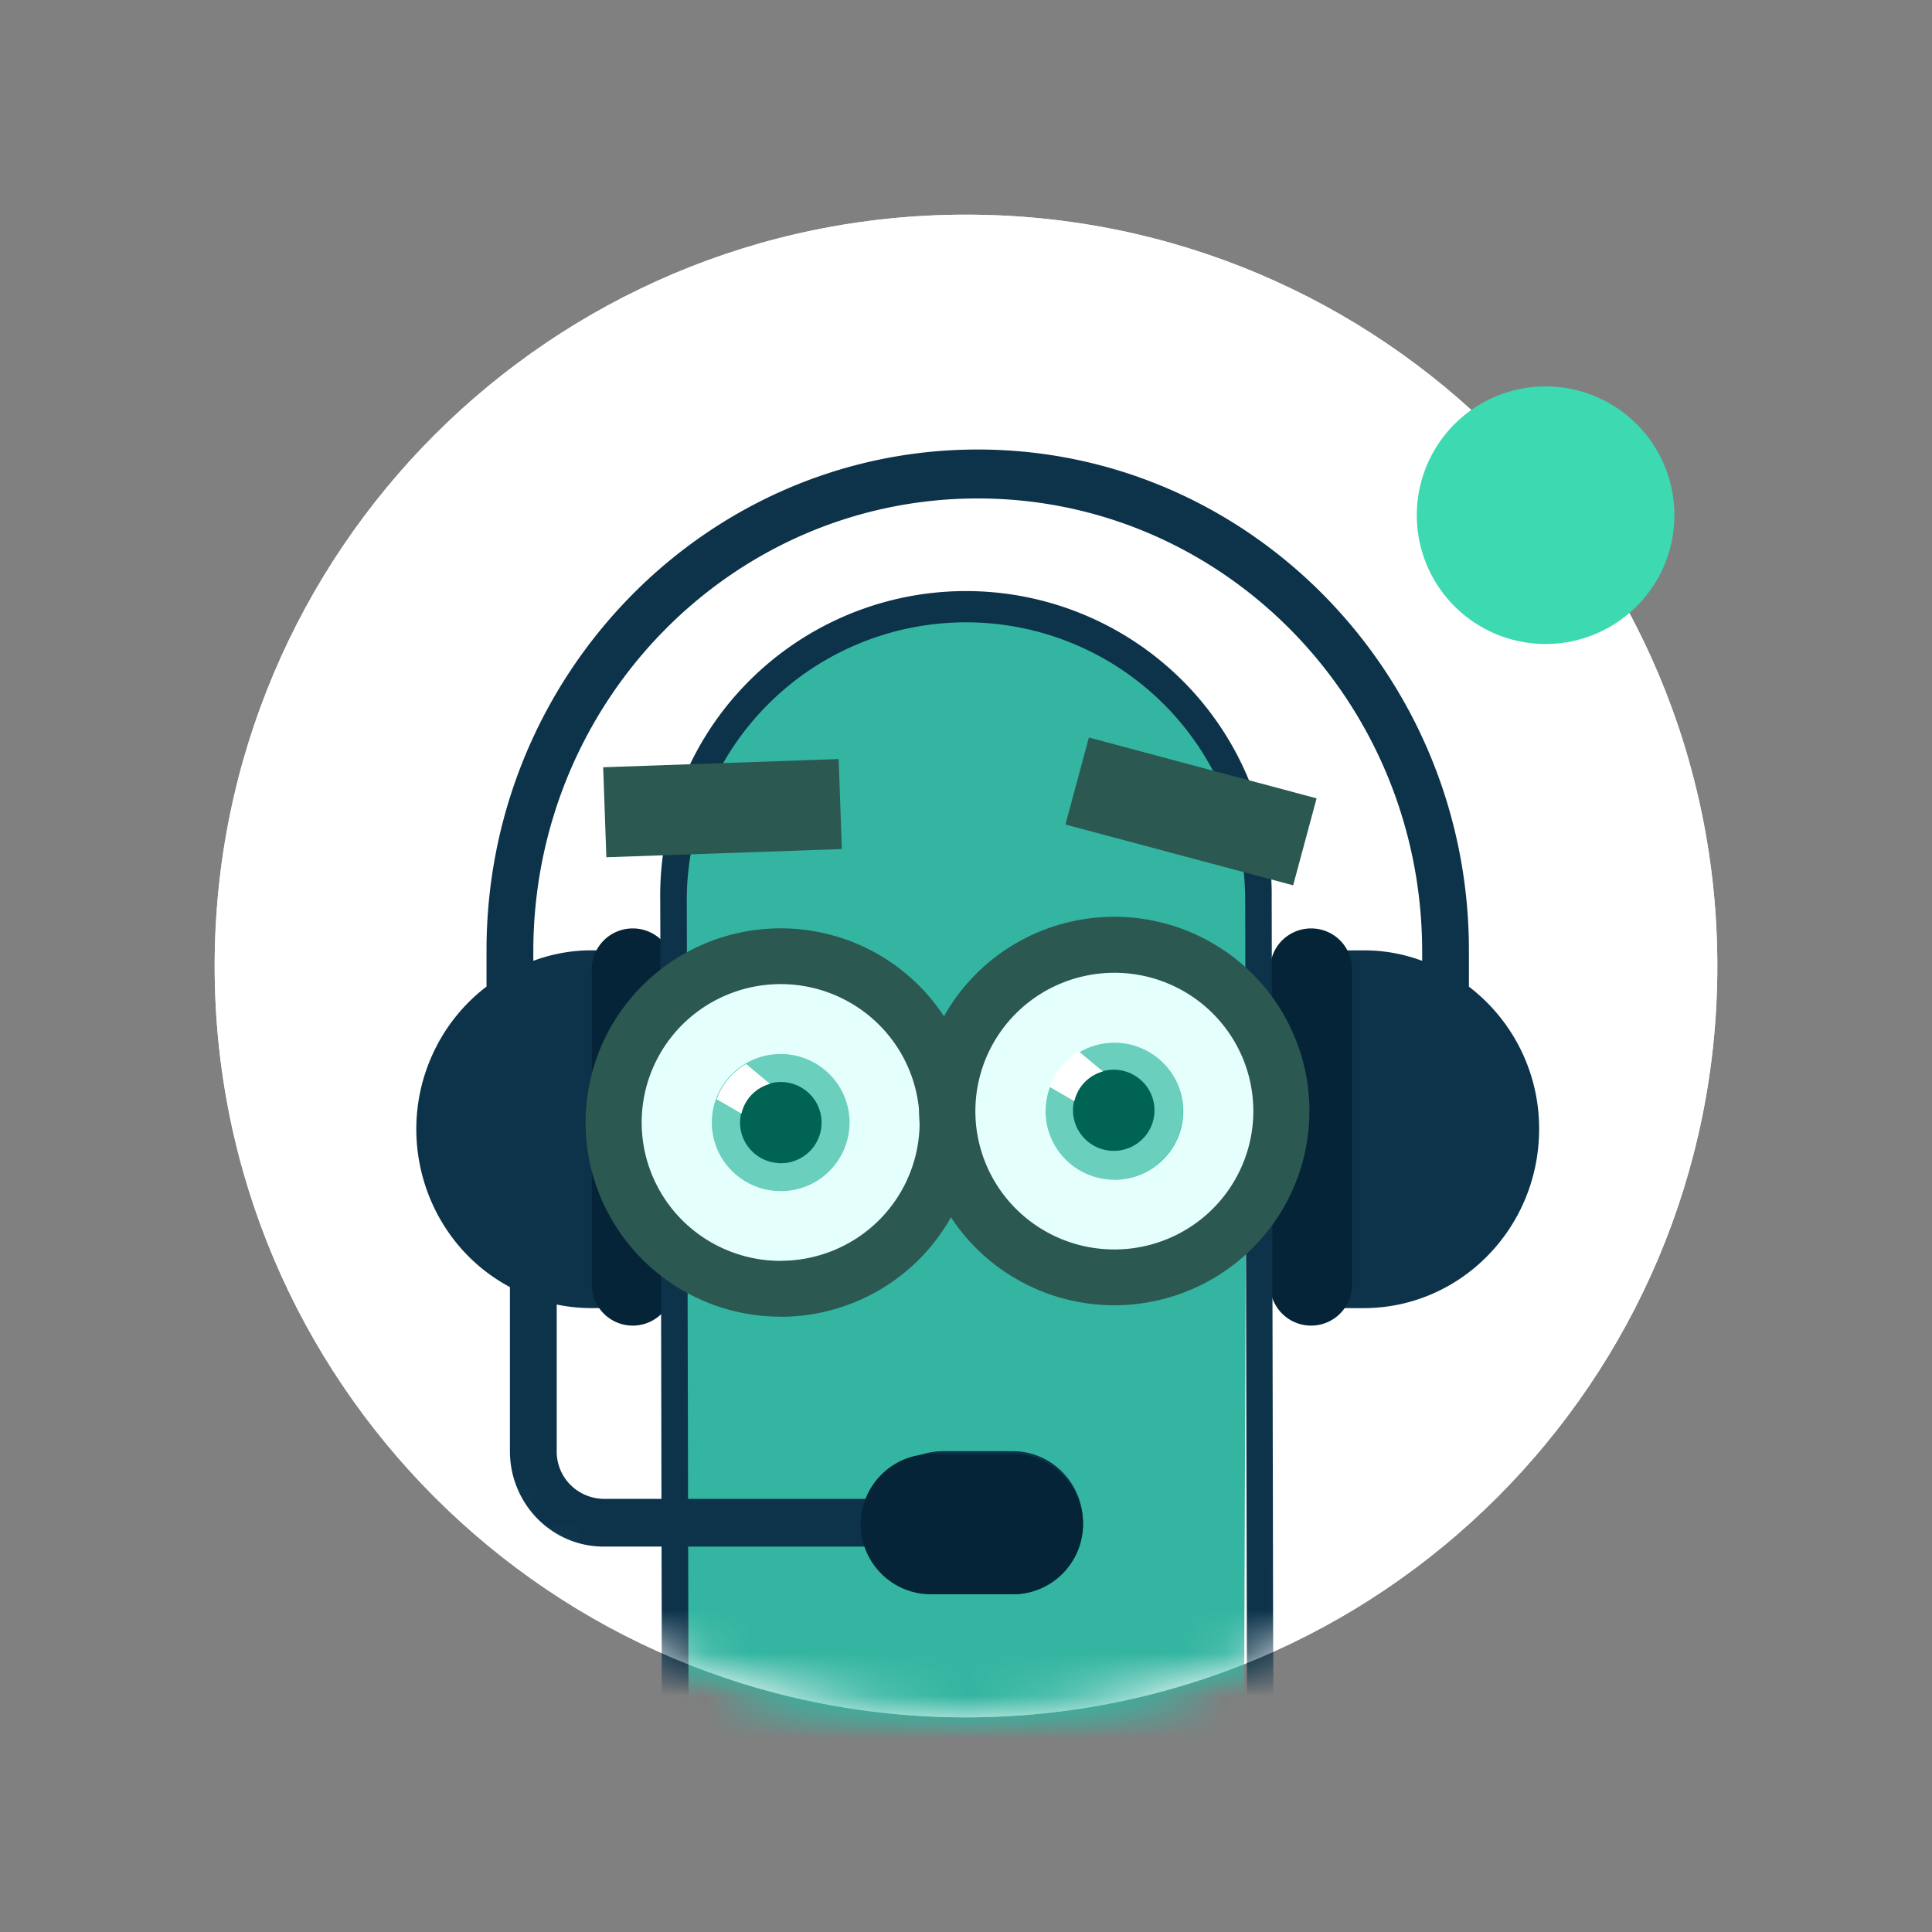 <svg xmlns="http://www.w3.org/2000/svg" xmlns:v="https://vecta.io/nano" height="45" width="45" fill="none"><rect width="100%" height="100%" fill="#808080" stroke="none"/><g xmlns="http://www.w3.org/2000/svg" mask="url(#A)"><path d="M22.001 34.635c-1.123-.078-1.987-.765-2.561-1.1l.628-1.067c.528.307 1.367.972 2.47.944 1.022-.026 1.836-.682 2.322-.974l.641 1.059c-.613.368-1.638 1.116-2.931 1.151-.196.004-.386-.001-.569-.013z" fill="#2b5851"/><path d="M28.962 43.385l-1.005-2.02-4.425 2.012-2.308-2.486-2.296 2.495h-2.157l-.874-.11-.04-20.907-.003-.623-.002-.936a6.54 6.54 0 0 1 1.113-3.638c.724-1.077 1.751-1.916 2.953-2.413a6.62 6.62 0 0 1 3.802-.377 6.6 6.6 0 0 1 3.374 1.785c.615.603 1.103 1.322 1.437 2.115a6.45 6.45 0 0 1 .504 2.503l.006.934-.001.625-.075 21.043z" fill="#33b5a1"/><path d="M11.332 22.98v-.844c0-6.433 5.132-11.666 11.441-11.666s11.441 5.233 11.441 11.666v.845a4.17 4.17 0 0 1 1.209 1.471c.283.576.429 1.21.426 1.851-.003 2.3-1.831 4.164-4.086 4.166h-.817v-8.333h.817c.465-.002.927.081 1.362.244v-.244c-.016-5.83-4.663-10.543-10.38-10.526-5.695.016-10.308 4.719-10.323 10.526v.244c.435-.163.897-.246 1.362-.245h.817v8.333h-.817a3.96 3.96 0 0 1-.817-.083v3.416c-.003.291.11.57.314.778a1.11 1.11 0 0 0 .775.332h6.365a1.62 1.62 0 0 1 .588-.8c.275-.199.607-.308.948-.31h1.634c.903 0 1.634.746 1.634 1.666s-.732 1.666-1.634 1.666h-1.635c-.341-.003-.672-.112-.947-.311s-.481-.478-.589-.799h-6.364c-1.203-.002-2.178-.996-2.179-2.222v-3.822c-1.99-1.064-2.758-3.573-1.714-5.602a4.13 4.13 0 0 1 1.169-1.398h0z" fill="#0c334a"/><path d="M13.784 22.577c0-.526.427-.952.954-.952a.95.95 0 0 1 .953.952v7.347c0 .526-.427.952-.953.952s-.953-.426-.953-.952v-7.347zm15.8 0c0-.526.427-.952.954-.952a.95.95 0 0 1 .953.952v7.347c0 .526-.427.952-.953.952s-.954-.426-.954-.952v-7.347zm-7.9 14.557c-.903 0-1.635-.731-1.635-1.632s.732-1.633 1.635-1.633h1.907c.903 0 1.635.731 1.635 1.633s-.732 1.632-1.635 1.632h-1.907z" fill="#052437"/><path d="M28.984 18.427l.007.02-.013-.001.002-.028z" fill="#fff"/><path d="M29.663 40.051l-.46-.002-.158.001v-.173l-.039-17.396v-.618l-.003-.924a6.46 6.46 0 0 0-1.921-4.562 6.52 6.52 0 0 0-9.185.02 6.46 6.46 0 0 0-1.901 4.571l.003.927v.615l.038 17.391v.18h-.004l-.161.001-.457-.002-.002-2.028-.032-16.156-.003-.928a7.07 7.07 0 0 1 2.008-5.044 7.14 7.14 0 0 1 10.071-.155c1.356 1.309 2.134 3.101 2.163 4.981v.19l.033 16.808.007 2.304z" fill="#0c334a"/><path d="M30.666 18.595l-5.304-1.416-.546 2.026 5.304 1.416.546-2.026zm-16.543 1.372l5.485-.191-.074-2.096-5.485.191.074 2.095zm4.093 10.701c-1.051.008-2.073-.348-2.89-1.006a4.52 4.52 0 0 1-1.593-2.603 4.51 4.51 0 0 1 .428-3.018c.489-.926 1.286-1.655 2.255-2.062s2.049-.467 3.057-.17a4.54 4.54 0 0 1 2.472 1.8 4.51 4.51 0 0 1 .763 2.952c-.096 1.042-.553 2.019-1.292 2.764a4.56 4.56 0 0 1-3.2 1.345z" fill="#2b5851"/><path d="M18.208 29.368c-.749.006-1.477-.247-2.06-.716a3.22 3.22 0 0 1-1.135-1.855 3.21 3.21 0 0 1 .304-2.151c.348-.66.916-1.18 1.606-1.47a3.25 3.25 0 0 1 2.178-.122c.718.212 1.341.665 1.761 1.282a3.21 3.21 0 0 1 .544 2.103c-.069.743-.394 1.439-.92 1.969-.602.607-1.422.952-2.279.958z" fill="#e5fffd"/><path d="M18.198 27.743a1.61 1.61 0 0 1-1.021-.354c-.289-.232-.488-.557-.563-.918a1.59 1.59 0 0 1 .15-1.065 1.6 1.6 0 0 1 .795-.729 1.61 1.61 0 0 1 1.079-.061c.356.105.664.329.873.635a1.59 1.59 0 0 1 .27 1.042c-.034.368-.195.713-.455.976-.298.301-.704.472-1.128.475z" fill="#45c3ac"/><path opacity=".2" d="M19.79 26.139a1.59 1.59 0 0 1-.109.613c-.076.195-.191.374-.336.525-.294.305-.698.482-1.123.491s-.836-.15-1.143-.443a1.59 1.59 0 0 1-.494-1.118v-.049c-.003-.191.031-.381.1-.56l.58.334c-.019.072-.029.146-.028.221.001.187.058.369.163.524a.95.95 0 0 0 .428.346c.174.07.365.088.549.051a.95.95 0 0 0 .485-.261c.132-.133.222-.302.257-.485a.94.94 0 0 0-.057-.546c-.073-.172-.195-.319-.352-.422s-.341-.157-.528-.157a.92.92 0 0 0-.251.037l-.558-.465c.243-.146.521-.223.805-.223.425-.002.833.163 1.136.461s.474.702.477 1.125z" fill="#fff"/><path d="M18.121 27.091a.95.95 0 0 0 .537-.122c.163-.093.295-.231.378-.399a.94.94 0 0 0 .092-.541c-.024-.185-.102-.36-.225-.501a.95.95 0 0 0-.466-.292c-.181-.049-.373-.044-.551.015a.95.95 0 0 0-.449.317.94.94 0 0 0-.15.878c.04.118.102.226.184.32a.95.95 0 0 0 .65.323z" fill="#016354"/><path d="M17.935 25.245c-.163.045-.312.133-.429.255a.93.93 0 0 0-.236.438l-.579-.335a1.58 1.58 0 0 1 .687-.822l.558.465z" fill="#fff"/><path d="M25.988 30.402a4.56 4.56 0 0 1-2.891-1.006 4.52 4.52 0 0 1-1.593-2.604c-.213-1.025-.061-2.092.428-3.019s1.286-1.656 2.255-2.063 2.05-.467 3.058-.17 1.882.933 2.472 1.8a4.51 4.51 0 0 1 .763 2.953c-.096 1.042-.553 2.019-1.292 2.764-.846.852-1.996 1.336-3.2 1.345z" fill="#2b5851"/><path d="M25.979 29.102c-.749.006-1.477-.247-2.059-.716a3.22 3.22 0 0 1-1.135-1.854 3.21 3.21 0 0 1 .305-2.15 3.23 3.23 0 0 1 1.606-1.47 3.25 3.25 0 0 1 2.178-.122c.718.212 1.341.665 1.761 1.282a3.21 3.21 0 0 1 .544 2.103c-.069.742-.394 1.438-.92 1.969-.602.607-1.422.952-2.279.958z" fill="#e5fffd"/><path d="M25.97 27.478a1.61 1.61 0 0 1-1.02-.354c-.289-.232-.488-.557-.563-.918a1.59 1.59 0 0 1 .15-1.065 1.6 1.6 0 0 1 .795-.728 1.61 1.61 0 0 1 1.079-.061c.356.105.664.329.873.635a1.59 1.59 0 0 1 .27 1.042c-.034.368-.195.713-.456.976-.298.301-.704.472-1.128.475z" fill="#45c3ac"/><path opacity=".2" d="M27.544 25.85a1.59 1.59 0 0 1-.109.613c-.076.195-.191.374-.336.525-.294.306-.698.482-1.123.491s-.836-.15-1.143-.443a1.59 1.59 0 0 1-.494-1.118v-.049c-.003-.191.031-.381.1-.56l.58.334a.84.84 0 0 0-.028.221.94.94 0 0 0 .163.524.95.95 0 0 0 .428.346c.174.071.365.088.549.051a.95.95 0 0 0 .485-.261c.132-.133.222-.302.257-.485a.94.94 0 0 0-.057-.546c-.073-.172-.195-.319-.352-.422s-.341-.158-.528-.157a.92.92 0 0 0-.251.037l-.558-.465c.243-.146.521-.223.805-.223a1.61 1.61 0 0 1 1.136.461 1.59 1.59 0 0 1 .477 1.125z" fill="#fff"/><path d="M25.875 26.803a.95.95 0 0 0 .537-.122c.163-.093.295-.231.378-.398a.94.94 0 0 0 .092-.541c-.024-.185-.102-.359-.225-.5a.95.95 0 0 0-.466-.292c-.181-.049-.373-.044-.551.015a.95.95 0 0 0-.449.317c-.115.148-.183.326-.196.512a.94.94 0 0 0 .047.366c.04.118.102.226.184.32a.95.95 0 0 0 .65.323z" fill="#016354"/><path d="M25.689 24.956c-.164.045-.312.133-.429.255a.93.93 0 0 0-.236.438l-.579-.335c.126-.345.369-.636.687-.822l.558.464z" fill="#fff"/></g><path d="M22.5 40C32.165 40 40 32.165 40 22.5S32.165 5 22.5 5 5 12.835 5 22.5 12.835 40 22.5 40z" fill="#eaf4eb"/><mask id="A" maskUnits="userSpaceOnUse" x="5" y="5" width="35" height="35" mask-type="alpha"><path d="M22.5 40C32.165 40 40 32.165 40 22.5S32.165 5 22.5 5 5 12.835 5 22.5 12.835 40 22.5 40z" fill="#fff"/></mask><g mask="url(#A)"><path d="M22.001 34.635c-1.123-.078-1.987-.765-2.561-1.1l.628-1.067c.528.307 1.367.972 2.47.944 1.022-.026 1.836-.682 2.322-.974l.641 1.059c-.613.368-1.638 1.116-2.931 1.151-.196.004-.386-.001-.569-.013z" fill="#2b5851"/><path d="M28.962 43.385l-1.005-2.02-4.425 2.012-2.308-2.486-2.296 2.495h-2.157l-.874-.11-.04-20.907-.003-.623-.002-.936a6.54 6.54 0 0 1 1.113-3.638c.724-1.077 1.751-1.916 2.953-2.413a6.62 6.62 0 0 1 3.802-.377 6.6 6.6 0 0 1 3.374 1.785c.615.603 1.103 1.322 1.437 2.115a6.45 6.45 0 0 1 .504 2.503l.006.934-.001.625-.075 21.043z" fill="#33b5a1"/><path d="M11.332 22.98v-.844c0-6.433 5.132-11.666 11.441-11.666s11.441 5.233 11.441 11.666v.845a4.17 4.17 0 0 1 1.209 1.471c.283.576.429 1.21.426 1.851-.003 2.3-1.831 4.164-4.086 4.166h-.817v-8.333h.817c.465-.002.927.081 1.362.244v-.244c-.016-5.83-4.663-10.543-10.38-10.526-5.695.016-10.308 4.719-10.323 10.526v.244c.435-.163.897-.246 1.362-.245h.817v8.333h-.817a3.96 3.96 0 0 1-.817-.083v3.416c-.003.291.11.57.314.778a1.11 1.11 0 0 0 .775.332h6.365a1.62 1.62 0 0 1 .588-.8c.275-.199.607-.308.948-.31h1.634c.903 0 1.634.746 1.634 1.666s-.732 1.666-1.634 1.666h-1.635c-.341-.003-.672-.112-.947-.311s-.481-.478-.589-.799h-6.364c-1.203-.002-2.178-.996-2.179-2.222v-3.822c-1.99-1.064-2.758-3.573-1.714-5.602a4.13 4.13 0 0 1 1.169-1.398h0z" fill="#0c334a"/><path d="M13.784 22.577c0-.526.427-.952.954-.952a.95.95 0 0 1 .953.952v7.347c0 .526-.427.952-.953.952s-.953-.426-.953-.952v-7.347zm15.8 0c0-.526.427-.952.954-.952a.95.95 0 0 1 .953.952v7.347c0 .526-.427.952-.953.952s-.954-.426-.954-.952v-7.347zm-7.9 14.557c-.903 0-1.635-.731-1.635-1.632s.732-1.633 1.635-1.633h1.907c.903 0 1.635.731 1.635 1.633s-.732 1.632-1.635 1.632h-1.907z" fill="#052437"/><path d="M28.984 18.427l.007.02-.013-.001.002-.028z" fill="#fff"/><path d="M29.663 40.051l-.46-.002-.158.001v-.173l-.039-17.396v-.618l-.003-.924a6.46 6.46 0 0 0-1.921-4.562 6.52 6.52 0 0 0-9.185.02 6.46 6.46 0 0 0-1.901 4.571l.003.927v.615l.038 17.391v.18h-.004l-.161.001-.457-.002-.002-2.028-.032-16.156-.003-.928a7.07 7.07 0 0 1 2.008-5.044 7.14 7.14 0 0 1 10.071-.155c1.356 1.309 2.134 3.101 2.163 4.981v.19l.033 16.808.007 2.304z" fill="#0c334a"/><path d="M30.666 18.595l-5.304-1.416-.546 2.026 5.304 1.416.546-2.026zm-16.543 1.372l5.485-.191-.074-2.096-5.485.191.074 2.095zm4.093 10.701c-1.051.008-2.073-.348-2.89-1.006a4.52 4.52 0 0 1-1.593-2.603 4.51 4.51 0 0 1 .428-3.018c.489-.926 1.286-1.655 2.255-2.062s2.049-.467 3.057-.17a4.54 4.54 0 0 1 2.472 1.8 4.51 4.51 0 0 1 .763 2.952c-.096 1.042-.553 2.019-1.292 2.764a4.56 4.56 0 0 1-3.2 1.345z" fill="#2b5851"/><path d="M18.208 29.368c-.749.006-1.477-.247-2.06-.716a3.22 3.22 0 0 1-1.135-1.855 3.21 3.21 0 0 1 .304-2.151c.348-.66.916-1.18 1.606-1.47a3.25 3.25 0 0 1 2.178-.122c.718.212 1.341.665 1.761 1.282a3.21 3.21 0 0 1 .544 2.103c-.069.743-.394 1.439-.92 1.969-.602.607-1.422.952-2.279.958z" fill="#e5fffd"/><path d="M18.198 27.743a1.61 1.61 0 0 1-1.021-.354c-.289-.232-.488-.557-.563-.918a1.59 1.59 0 0 1 .15-1.065 1.6 1.6 0 0 1 .795-.729 1.61 1.61 0 0 1 1.079-.061c.356.105.664.329.873.635a1.59 1.59 0 0 1 .27 1.042c-.034.368-.195.713-.455.976-.298.301-.704.472-1.128.475z" fill="#45c3ac"/><path opacity=".2" d="M19.79 26.139a1.59 1.59 0 0 1-.109.613c-.076.195-.191.374-.336.525-.294.305-.698.482-1.123.491s-.836-.15-1.143-.443a1.59 1.59 0 0 1-.494-1.118v-.049c-.003-.191.031-.381.1-.56l.58.334c-.019.072-.029.146-.028.221.001.187.058.369.163.524a.95.95 0 0 0 .428.346c.174.07.365.088.549.051a.95.95 0 0 0 .485-.261c.132-.133.222-.302.257-.485a.94.94 0 0 0-.057-.546c-.073-.172-.195-.319-.352-.422s-.341-.157-.528-.157a.92.92 0 0 0-.251.037l-.558-.465c.243-.146.521-.223.805-.223.425-.002.833.163 1.136.461s.474.702.477 1.125z" fill="#fff"/><path d="M18.121 27.091a.95.95 0 0 0 .537-.122c.163-.093.295-.231.378-.399a.94.94 0 0 0 .092-.541c-.024-.185-.102-.36-.225-.501a.95.95 0 0 0-.466-.292c-.181-.049-.373-.044-.551.015a.95.95 0 0 0-.449.317.94.94 0 0 0-.15.878c.04.118.102.226.184.32a.95.95 0 0 0 .65.323z" fill="#016354"/><path d="M17.935 25.245c-.163.045-.312.133-.429.255a.93.93 0 0 0-.236.438l-.579-.335a1.58 1.58 0 0 1 .687-.822l.558.465z" fill="#fff"/><path d="M25.988 30.402a4.56 4.56 0 0 1-2.891-1.006 4.52 4.52 0 0 1-1.593-2.604c-.213-1.025-.061-2.092.428-3.019s1.286-1.656 2.255-2.063 2.05-.467 3.058-.17 1.882.933 2.472 1.8a4.51 4.51 0 0 1 .763 2.953c-.096 1.042-.553 2.019-1.292 2.764-.846.852-1.996 1.336-3.2 1.345z" fill="#2b5851"/><path d="M25.979 29.102c-.749.006-1.477-.247-2.059-.716a3.22 3.22 0 0 1-1.135-1.854 3.21 3.21 0 0 1 .305-2.15 3.23 3.23 0 0 1 1.606-1.47 3.25 3.25 0 0 1 2.178-.122c.718.212 1.341.665 1.761 1.282a3.21 3.21 0 0 1 .544 2.103c-.069.742-.394 1.438-.92 1.969-.602.607-1.422.952-2.279.958z" fill="#e5fffd"/><path d="M25.97 27.478a1.61 1.61 0 0 1-1.02-.354c-.289-.232-.488-.557-.563-.918a1.59 1.59 0 0 1 .15-1.065 1.6 1.6 0 0 1 .795-.728 1.61 1.61 0 0 1 1.079-.061c.356.105.664.329.873.635a1.59 1.59 0 0 1 .27 1.042c-.034.368-.195.713-.456.976-.298.301-.704.472-1.128.475z" fill="#45c3ac"/><path opacity=".2" d="M27.544 25.85a1.59 1.59 0 0 1-.109.613c-.076.195-.191.374-.336.525-.294.306-.698.482-1.123.491s-.836-.15-1.143-.443a1.59 1.59 0 0 1-.494-1.118v-.049c-.003-.191.031-.381.1-.56l.58.334a.84.84 0 0 0-.028.221.94.94 0 0 0 .163.524.95.95 0 0 0 .428.346c.174.071.365.088.549.051a.95.95 0 0 0 .485-.261c.132-.133.222-.302.257-.485a.94.94 0 0 0-.057-.546c-.073-.172-.195-.319-.352-.422s-.341-.158-.528-.157a.92.92 0 0 0-.251.037l-.558-.465c.243-.146.521-.223.805-.223a1.61 1.61 0 0 1 1.136.461 1.59 1.59 0 0 1 .477 1.125z" fill="#fff"/><path d="M25.875 26.803a.95.95 0 0 0 .537-.122c.163-.093.295-.231.378-.398a.94.94 0 0 0 .092-.541c-.024-.185-.102-.359-.225-.5a.95.95 0 0 0-.466-.292c-.181-.049-.373-.044-.551.015a.95.95 0 0 0-.449.317c-.115.148-.183.326-.196.512a.94.94 0 0 0 .047.366c.04.118.102.226.184.32a.95.95 0 0 0 .65.323z" fill="#016354"/><path d="M25.689 24.956c-.164.045-.312.133-.429.255a.93.93 0 0 0-.236.438l-.579-.335c.126-.345.369-.636.687-.822l.558.464z" fill="#fff"/></g><path d="M36 15a3 3 0 1 0 0-6 3 3 0 1 0 0 6z" fill="#3dd9b1"/></svg>